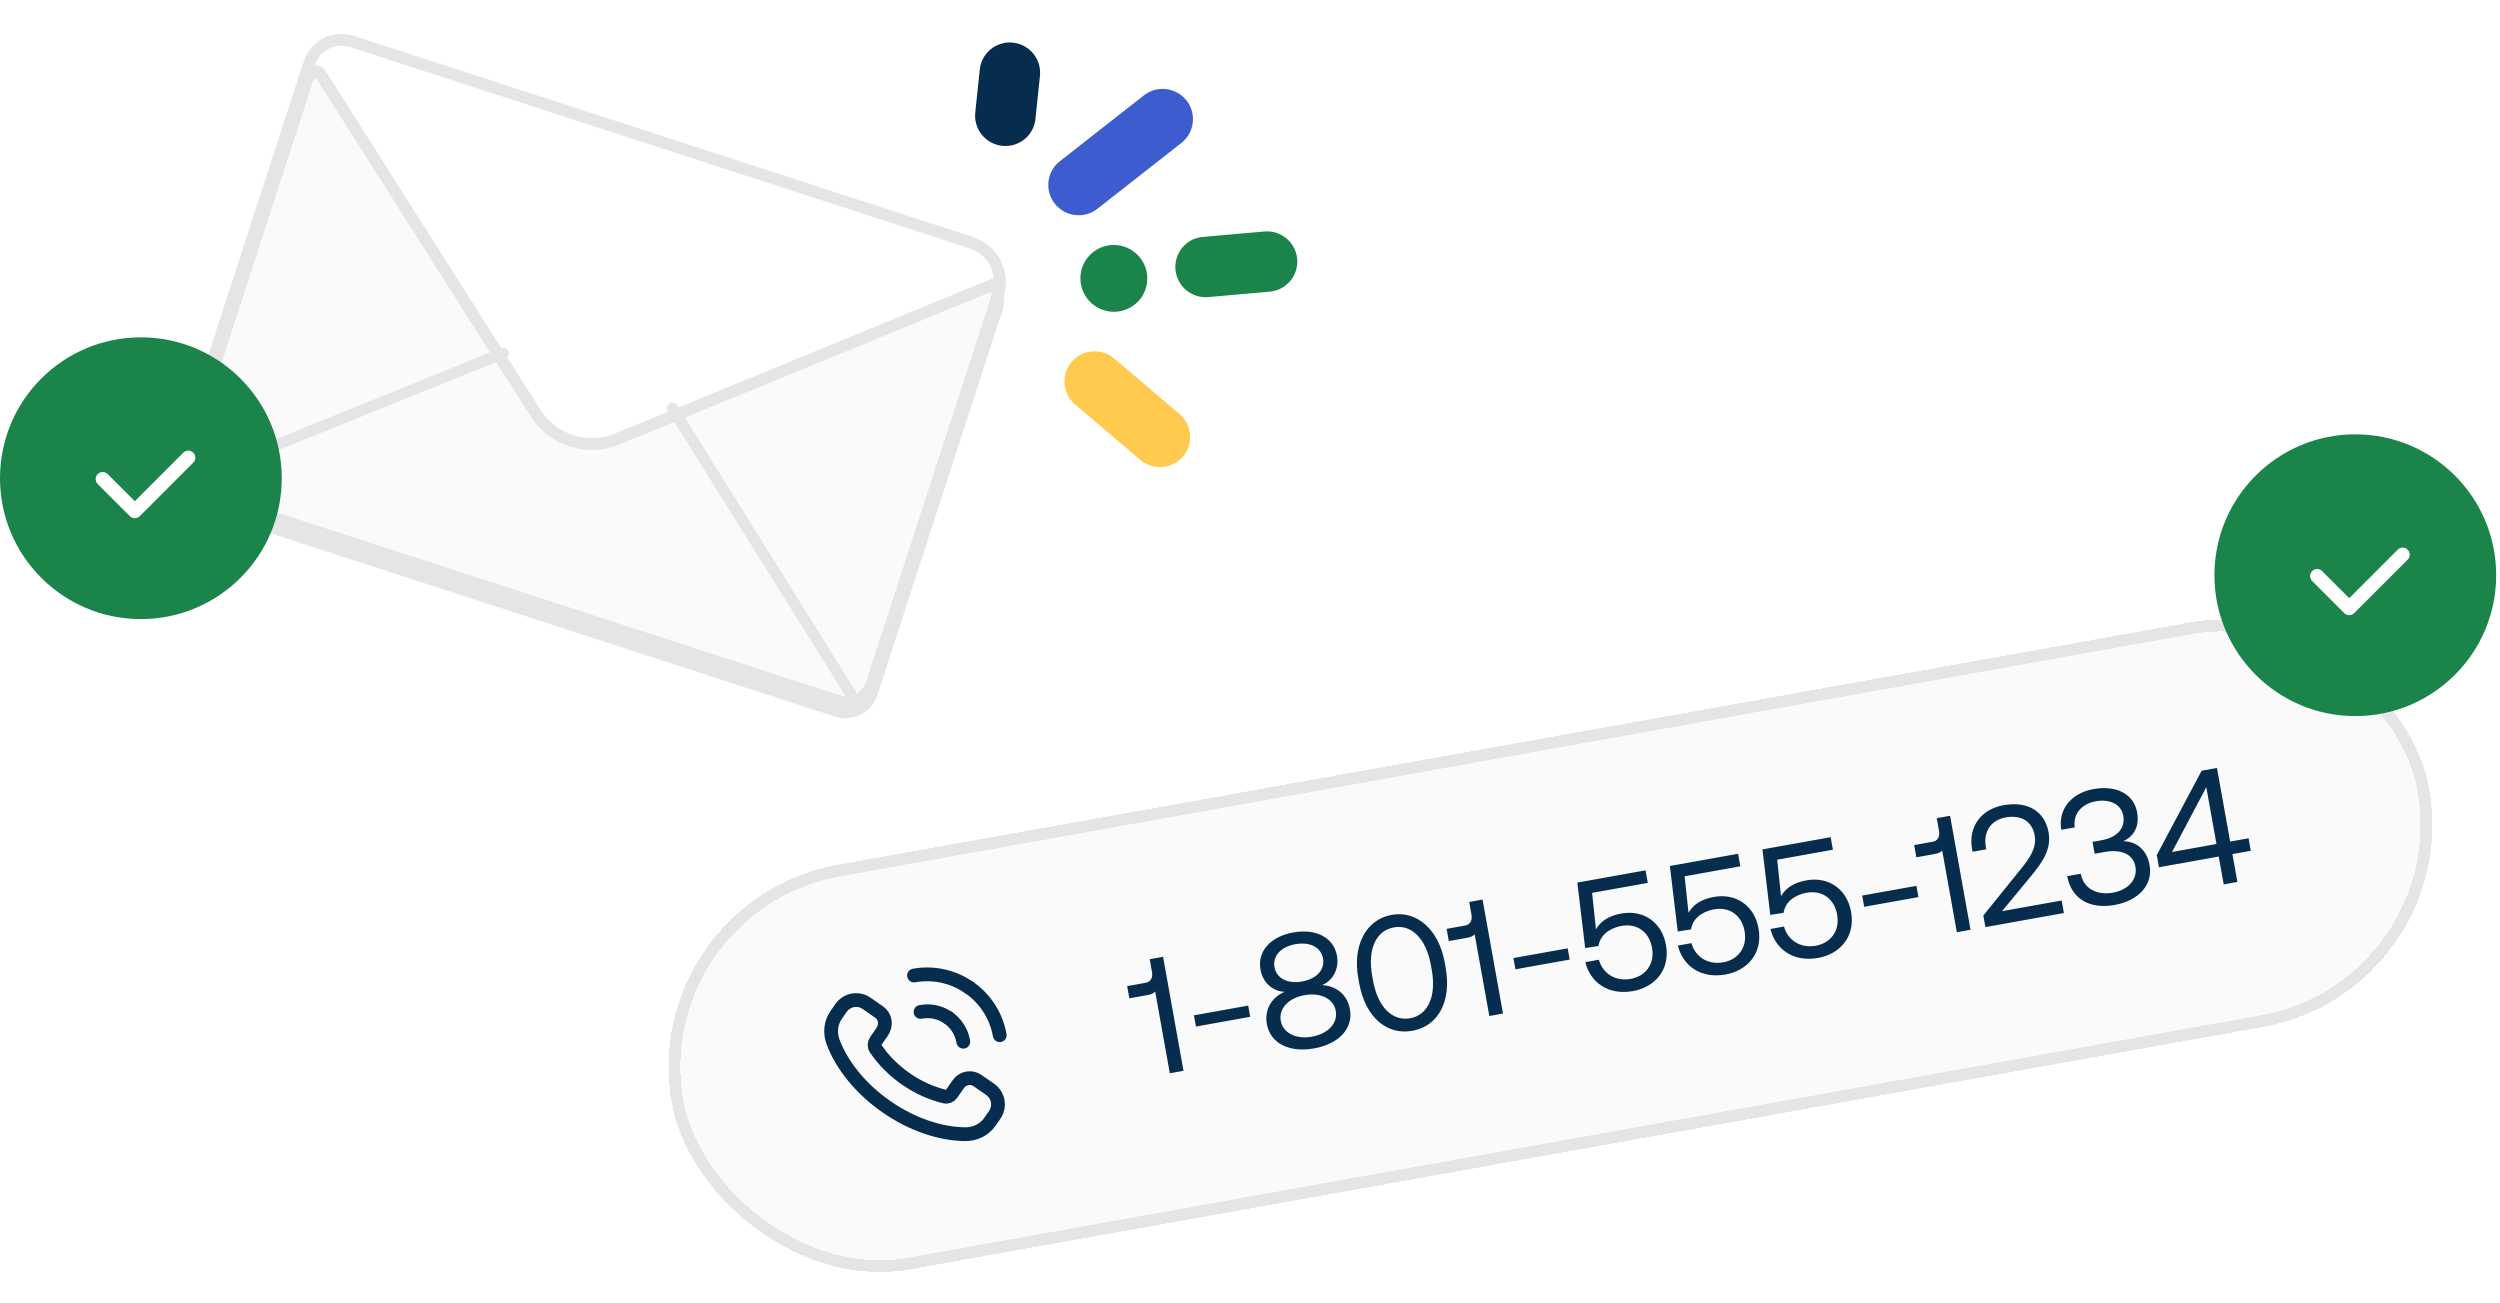 <svg width="236" height="123" viewBox="0 0 236 123" fill="none" xmlns="http://www.w3.org/2000/svg">
<path d="M102.412 24.7C101.542 26.207 102.062 28.136 103.573 29.009C105.085 29.881 107.015 29.367 107.885 27.86C108.755 26.354 108.235 24.424 106.724 23.552C105.212 22.679 103.281 23.193 102.412 24.7Z" fill="#1B844A"/>
<path d="M92.926 5.313C93.487 4.44 94.517 3.905 95.628 4.026C97.2 4.193 98.335 5.596 98.172 7.164L97.746 11.235C97.578 12.8 96.181 13.933 94.609 13.766C93.036 13.598 91.901 12.195 92.065 10.625L92.491 6.557C92.537 6.096 92.693 5.68 92.926 5.313Z" fill="#062D4E"/>
<path d="M100.935 34.472C101.004 34.364 101.076 34.264 101.161 34.166C102.183 32.971 103.985 32.827 105.186 33.845L111.345 39.078C112.551 40.099 112.692 41.9 111.676 43.098C110.654 44.292 108.852 44.437 107.651 43.418L101.493 38.184C100.389 37.243 100.174 35.655 100.935 34.472Z" fill="#FFCA4D"/>
<path d="M99.411 15.922C99.573 15.665 99.788 15.428 100.047 15.224L107.991 8.997C109.231 8.026 111.027 8.246 112.005 9.48C112.979 10.721 112.767 12.509 111.531 13.487L103.586 19.715C102.347 20.684 100.551 20.464 99.573 19.231C98.796 18.247 98.773 16.916 99.411 15.922Z" fill="#3D5CCF"/>
<path d="M111.401 23.657C111.863 22.942 112.632 22.443 113.547 22.365L119.352 21.853C120.923 21.716 122.314 22.871 122.455 24.44C122.596 26.01 121.437 27.392 119.871 27.532L114.066 28.044C112.495 28.18 111.105 27.024 110.964 25.455C110.903 24.801 111.075 24.174 111.406 23.66L111.401 23.657Z" fill="#1B844A"/>
<g filter="url(#filter0_d_12720_21875)">
<rect x="60" y="84.072" width="168.527" height="38.796" rx="19.398" transform="rotate(-10.159 60 84.072)" fill="#FAFAFA" shape-rendering="crispEdges"/>
<rect x="60.645" y="84.521" width="167.415" height="37.684" rx="18.842" transform="rotate(-10.159 60.645 84.521)" stroke="#E5E5E5" stroke-width="1.112" shape-rendering="crispEdges"/>
<path fill-rule="evenodd" clip-rule="evenodd" d="M93.465 101.846L92.284 101.024C91.694 100.613 90.883 100.758 90.473 101.348L89.826 102.277C89.682 102.484 89.426 102.591 89.181 102.532C87.951 102.236 86.688 101.681 85.502 100.856C84.322 100.034 83.366 99.047 82.662 98C82.516 97.784 82.527 97.497 82.676 97.283L83.255 96.451C83.725 95.775 83.58 94.965 82.99 94.554L81.809 93.732C81.022 93.184 79.941 93.378 79.394 94.165L78.936 94.82C78.417 95.567 78.317 96.527 78.65 97.401C79.471 99.557 81.206 101.768 83.672 103.485C86.138 105.202 88.814 106.061 91.121 106.083C92.057 106.091 92.922 105.664 93.442 104.917L93.898 104.262C94.446 103.475 94.252 102.394 93.465 101.846V101.846Z" stroke="#062D4E" stroke-width="1.301" stroke-linecap="round" stroke-linejoin="round"/>
<path d="M86.899 94.543C87.777 94.374 88.72 94.541 89.513 95.093" stroke="#062D4E" stroke-width="1.301" stroke-linecap="round" stroke-linejoin="round"/>
<path d="M91.495 92.245C89.915 91.145 88.038 90.79 86.282 91.105" stroke="#062D4E" stroke-width="1.301" stroke-linecap="round" stroke-linejoin="round"/>
<path d="M90.935 97.354C90.789 96.472 90.305 95.645 89.512 95.094" stroke="#062D4E" stroke-width="1.301" stroke-linecap="round" stroke-linejoin="round"/>
<path d="M91.496 92.245C93.076 93.345 94.061 94.982 94.375 96.738" stroke="#062D4E" stroke-width="1.301" stroke-linecap="round" stroke-linejoin="round"/>
<path d="M108.743 90.731L108.534 89.563L109.794 89.337L111.722 100.098L110.431 100.329L109.048 92.612C108.919 92.778 108.685 92.884 108.346 92.945L106.609 93.256L106.403 92.103L108.155 91.789C108.662 91.698 108.84 91.27 108.743 90.731ZM118.018 95.003L112.899 95.921L112.709 94.86L117.828 93.943L118.018 95.003ZM124.805 92.01C126.053 92.072 127.172 92.824 127.436 94.299C127.747 96.037 126.479 97.549 124.051 97.984C121.622 98.419 119.907 97.441 119.596 95.704C119.334 94.244 120.104 93.138 121.269 92.644C120.198 92.598 119.22 91.837 118.989 90.546C118.686 88.855 119.891 87.433 122.089 87.039C124.288 86.645 125.911 87.56 126.214 89.251C126.434 90.481 125.809 91.593 124.805 92.01ZM120.311 90.309C120.501 91.369 121.535 91.914 122.918 91.666C124.302 91.418 125.082 90.549 124.892 89.488C124.705 88.443 123.671 87.898 122.288 88.146C120.904 88.394 120.124 89.263 120.311 90.309ZM123.852 96.877C125.389 96.602 126.304 95.597 126.098 94.444C125.894 93.307 124.687 92.682 123.15 92.957C121.613 93.233 120.698 94.238 120.902 95.375C121.108 96.528 122.33 97.15 123.852 96.877ZM128.307 91.827L128.219 91.335C127.671 88.276 128.943 85.811 131.372 85.376C133.785 84.943 135.834 86.813 136.382 89.872L136.47 90.364C137.046 93.577 135.747 95.888 133.333 96.321C130.904 96.756 128.883 95.04 128.307 91.827ZM135.155 90.552L135.084 90.153C134.626 87.601 133.244 86.262 131.584 86.559C129.908 86.86 129.077 88.595 129.534 91.147L129.606 91.547C130.063 94.099 131.445 95.438 133.121 95.137C134.781 94.84 135.613 93.104 135.155 90.552ZM138.902 85.327L138.693 84.159L139.954 83.933L141.882 94.694L140.591 94.925L139.208 87.208C139.079 87.374 138.844 87.48 138.506 87.54L136.769 87.852L136.562 86.699L138.314 86.385C138.822 86.294 138.999 85.865 138.902 85.327ZM148.178 89.599L143.059 90.516L142.869 89.456L147.988 88.538L148.178 89.599ZM153.055 85.251C155.161 84.873 156.886 86.087 157.269 88.224C157.696 90.607 156.175 92.212 154.161 92.573C151.763 93.003 150.101 91.698 149.657 89.842L150.933 89.613C151.28 90.836 152.402 91.698 153.954 91.42C155.215 91.194 156.247 90.136 155.95 88.476C155.688 87.016 154.566 86.154 153.075 86.421C152.414 86.54 151.125 86.961 150.892 88.32L149.641 88.512L148.899 82.33L155.34 81.176L155.552 82.36L150.294 83.302L150.657 86.743C151.178 85.841 152.056 85.43 153.055 85.251ZM161.792 83.685C163.898 83.308 165.623 84.522 166.006 86.658C166.433 89.041 164.912 90.647 162.898 91.007C160.5 91.437 158.838 90.132 158.395 88.276L159.67 88.047C160.017 89.271 161.139 90.133 162.691 89.854C163.952 89.629 164.984 88.571 164.687 86.911C164.425 85.45 163.303 84.588 161.812 84.856C161.151 84.974 159.862 85.395 159.629 86.754L158.378 86.946L157.636 80.765L164.077 79.611L164.289 80.794L159.031 81.736L159.394 85.178C159.915 84.275 160.793 83.864 161.792 83.685ZM170.529 82.119C172.635 81.742 174.36 82.956 174.743 85.093C175.17 87.476 173.649 89.081 171.635 89.442C169.237 89.871 167.575 88.567 167.132 86.711L168.408 86.482C168.754 87.705 169.876 88.567 171.428 88.289C172.689 88.063 173.721 87.005 173.424 85.345C173.162 83.885 172.04 83.023 170.549 83.29C169.888 83.409 168.599 83.83 168.366 85.188L167.115 85.381L166.373 79.199L172.814 78.045L173.026 79.229L167.768 80.171L168.131 83.612C168.652 82.71 169.53 82.299 170.529 82.119ZM181.099 83.7L175.98 84.617L175.79 83.557L180.909 82.639L181.099 83.7ZM183.038 77.419L182.829 76.25L184.089 76.025L186.017 86.785L184.726 87.017L183.343 79.3C183.214 79.466 182.98 79.571 182.641 79.632L180.904 79.943L180.698 78.79L182.45 78.476C182.957 78.385 183.134 77.957 183.038 77.419ZM187.422 86.534L187.226 85.442L190.758 81.065C191.602 80.025 192.284 79.046 192.074 77.878C191.832 76.525 190.772 75.922 189.342 76.178C187.959 76.426 187.202 77.514 187.466 78.989L187.502 79.189L186.211 79.421L186.161 79.144C185.798 77.115 186.968 75.413 189.136 75.025C191.457 74.609 193.038 75.643 193.385 77.58C193.675 79.194 192.811 80.396 191.731 81.716L188.993 85.03L194.619 84.022L194.831 85.206L187.422 86.534ZM200.441 78.425C201.458 78.434 202.629 79.033 202.923 80.678C203.251 82.507 201.937 84.028 199.6 84.447C197.264 84.865 195.529 83.859 195.146 81.722L196.422 81.494C196.69 82.905 197.949 83.553 199.471 83.28C200.87 83.029 201.805 82.052 201.585 80.823C201.384 79.7 200.332 79.143 198.656 79.443L197.734 79.609L197.533 78.487L198.378 78.335C199.977 78.049 200.633 77.106 200.438 76.014C200.242 74.923 199.137 74.423 197.846 74.654C196.493 74.897 195.655 75.888 195.86 77.12L194.584 77.349C194.261 75.455 195.502 73.884 197.624 73.504C199.837 73.108 201.443 74.01 201.746 75.701C201.988 77.053 201.422 77.964 200.441 78.425ZM203.806 80.885L203.6 79.732L207.837 71.769L209.282 71.51L210.527 78.459L212.264 78.147L212.476 79.331L210.739 79.642L211.21 82.271L209.919 82.502L209.448 79.874L203.806 80.885ZM208.274 73.325L205.039 79.442L209.236 78.69L208.274 73.325Z" fill="#062D4E"/>
</g>
<g filter="url(#filter1_d_12720_21875)">
<path d="M78.846 66.668L18.582 47.087C18.186 46.959 17.82 46.754 17.504 46.484C17.188 46.214 16.928 45.884 16.74 45.514C16.551 45.144 16.437 44.74 16.405 44.326C16.372 43.911 16.421 43.495 16.55 43.099L28.46 6.442C28.606 5.989 28.912 5.605 29.32 5.362C29.55 5.224 29.825 5.182 30.085 5.243C30.346 5.305 30.572 5.465 30.716 5.691L47.545 32.236L51.035 37.716C51.756 38.853 52.854 39.7 54.138 40.108C55.421 40.516 56.807 40.459 58.052 39.946L94.146 25.121C95.367 27.381 94.421 28.936 94.421 28.936L82.83 64.61C82.704 65.007 82.501 65.376 82.233 65.694C81.964 66.013 81.635 66.275 81.265 66.466C80.895 66.658 80.491 66.774 80.076 66.809C79.66 66.843 79.243 66.796 78.846 66.668Z" fill="#FAFAFA"/>
<path d="M28.989 6.612C29.093 6.289 29.313 6.014 29.605 5.84L29.607 5.838C29.712 5.775 29.838 5.756 29.958 5.784C30.047 5.805 30.128 5.852 30.19 5.918L30.247 5.99L47.075 32.534L47.076 32.535L50.566 38.015C51.357 39.262 52.562 40.191 53.969 40.638C55.289 41.058 56.708 41.029 58.006 40.56L58.263 40.461L93.872 25.834C94.22 26.653 94.249 27.328 94.19 27.806C94.154 28.091 94.086 28.313 94.031 28.458C94.003 28.53 93.978 28.583 93.962 28.615C93.954 28.631 93.948 28.643 93.945 28.648C93.944 28.65 93.943 28.651 93.943 28.651L93.944 28.651L93.945 28.647L93.912 28.702L82.299 64.443C82.196 64.77 82.029 65.074 81.808 65.337C81.586 65.599 81.315 65.815 81.01 65.972C80.705 66.13 80.372 66.226 80.03 66.255C79.687 66.283 79.343 66.244 79.016 66.139L18.754 46.559C18.428 46.453 18.126 46.283 17.865 46.06C17.605 45.838 17.391 45.566 17.236 45.261C17.08 44.956 16.986 44.624 16.959 44.282C16.932 43.941 16.973 43.596 17.078 43.271L28.989 6.612Z" stroke="#E5E5E5" stroke-width="1.112"/>
</g>
<path d="M80.154 65.998C80.032 65.96 79.928 65.878 79.861 65.769L63.03 38.827C62.992 38.767 62.966 38.7 62.954 38.63C62.941 38.56 62.943 38.489 62.959 38.42C62.975 38.35 63.005 38.285 63.047 38.228C63.089 38.17 63.142 38.122 63.203 38.085C63.263 38.048 63.331 38.024 63.401 38.014C63.472 38.004 63.543 38.008 63.612 38.027C63.681 38.045 63.745 38.077 63.801 38.12C63.857 38.164 63.904 38.218 63.939 38.28L80.767 65.243C80.839 65.364 80.86 65.509 80.825 65.645C80.79 65.781 80.155 66.193 80.582 65.969C80.516 66.004 80.445 66.024 80.371 66.029C80.297 66.034 80.224 66.023 80.154 65.998Z" fill="#E5E5E5"/>
<path d="M17.859 45.757C17.98 45.798 18.112 45.793 18.231 45.744L47.683 33.84C47.749 33.815 47.809 33.776 47.86 33.727C47.911 33.677 47.952 33.618 47.98 33.552C48.007 33.487 48.022 33.417 48.022 33.346C48.022 33.275 48.007 33.204 47.98 33.139C47.952 33.074 47.911 33.014 47.86 32.965C47.809 32.915 47.749 32.877 47.683 32.851C47.616 32.825 47.546 32.813 47.475 32.816C47.404 32.818 47.334 32.834 47.269 32.864L17.806 44.786C17.677 44.842 17.575 44.947 17.524 45.077C17.472 45.208 17.744 45.914 17.529 45.483C17.562 45.549 17.608 45.607 17.665 45.654C17.722 45.702 17.788 45.737 17.859 45.757Z" fill="#E5E5E5"/>
<path d="M29.198 5.967C29.328 5.567 29.535 5.197 29.807 4.877C30.08 4.557 30.413 4.295 30.788 4.104C31.162 3.913 31.57 3.798 31.989 3.765C32.408 3.733 32.829 3.783 33.228 3.914L91.687 22.908C92.176 23.066 92.629 23.32 93.021 23.653C93.412 23.987 93.734 24.394 93.968 24.852C94.202 25.311 94.343 25.811 94.384 26.323C94.424 26.836 94.363 27.352 94.204 27.841L82.277 64.549C82.07 65.184 81.619 65.712 81.024 66.016C80.428 66.319 79.737 66.374 79.102 66.167L18.909 46.61C18.563 46.498 18.242 46.318 17.964 46.082C17.687 45.846 17.459 45.556 17.294 45.231C17.129 44.907 17.028 44.553 17 44.189C16.972 43.826 17.015 43.461 17.128 43.115L29.198 5.967Z" stroke="#E5E5E5" stroke-width="1.112"/>
<ellipse cx="13.299" cy="45.143" rx="13.299" ry="13.299" fill="#1B844A"/>
<path d="M17.774 43.202L12.726 48.254L9.695 45.224" stroke="white" stroke-width="1.33" stroke-linecap="round" stroke-linejoin="round"/>
<ellipse cx="222.34" cy="54.299" rx="13.299" ry="13.299" fill="#1B844A"/>
<path d="M226.815 52.358L221.766 57.409L218.736 54.379" stroke="white" stroke-width="1.33" stroke-linecap="round" stroke-linejoin="round"/>
<defs>
<filter id="filter0_d_12720_21875" x="58.03" y="53.362" width="176.668" height="71.852" filterUnits="userSpaceOnUse" color-interpolation-filters="sRGB">
<feFlood flood-opacity="0" result="BackgroundImageFix"/>
<feColorMatrix in="SourceAlpha" type="matrix" values="0 0 0 0 0 0 0 0 0 0 0 0 0 0 0 0 0 0 127 0" result="hardAlpha"/>
<feOffset dy="0.985"/>
<feGaussianBlur stdDeviation="0.985"/>
<feComposite in2="hardAlpha" operator="out"/>
<feColorMatrix type="matrix" values="0 0 0 0 0.891 0 0 0 0 0.894 0 0 0 0 0.9 0 0 0 0.25 0"/>
<feBlend mode="normal" in2="BackgroundImageFix" result="effect1_dropShadow_12720_21875"/>
<feBlend mode="normal" in="SourceGraphic" in2="effect1_dropShadow_12720_21875" result="shape"/>
</filter>
<filter id="filter1_d_12720_21875" x="14.425" y="4.231" width="82.316" height="65.544" filterUnits="userSpaceOnUse" color-interpolation-filters="sRGB">
<feFlood flood-opacity="0" result="BackgroundImageFix"/>
<feColorMatrix in="SourceAlpha" type="matrix" values="0 0 0 0 0 0 0 0 0 0 0 0 0 0 0 0 0 0 127 0" result="hardAlpha"/>
<feOffset dy="0.985"/>
<feGaussianBlur stdDeviation="0.985"/>
<feComposite in2="hardAlpha" operator="out"/>
<feColorMatrix type="matrix" values="0 0 0 0 0.891 0 0 0 0 0.894 0 0 0 0 0.9 0 0 0 0.25 0"/>
<feBlend mode="normal" in2="BackgroundImageFix" result="effect1_dropShadow_12720_21875"/>
<feBlend mode="normal" in="SourceGraphic" in2="effect1_dropShadow_12720_21875" result="shape"/>
</filter>
</defs>
</svg>
